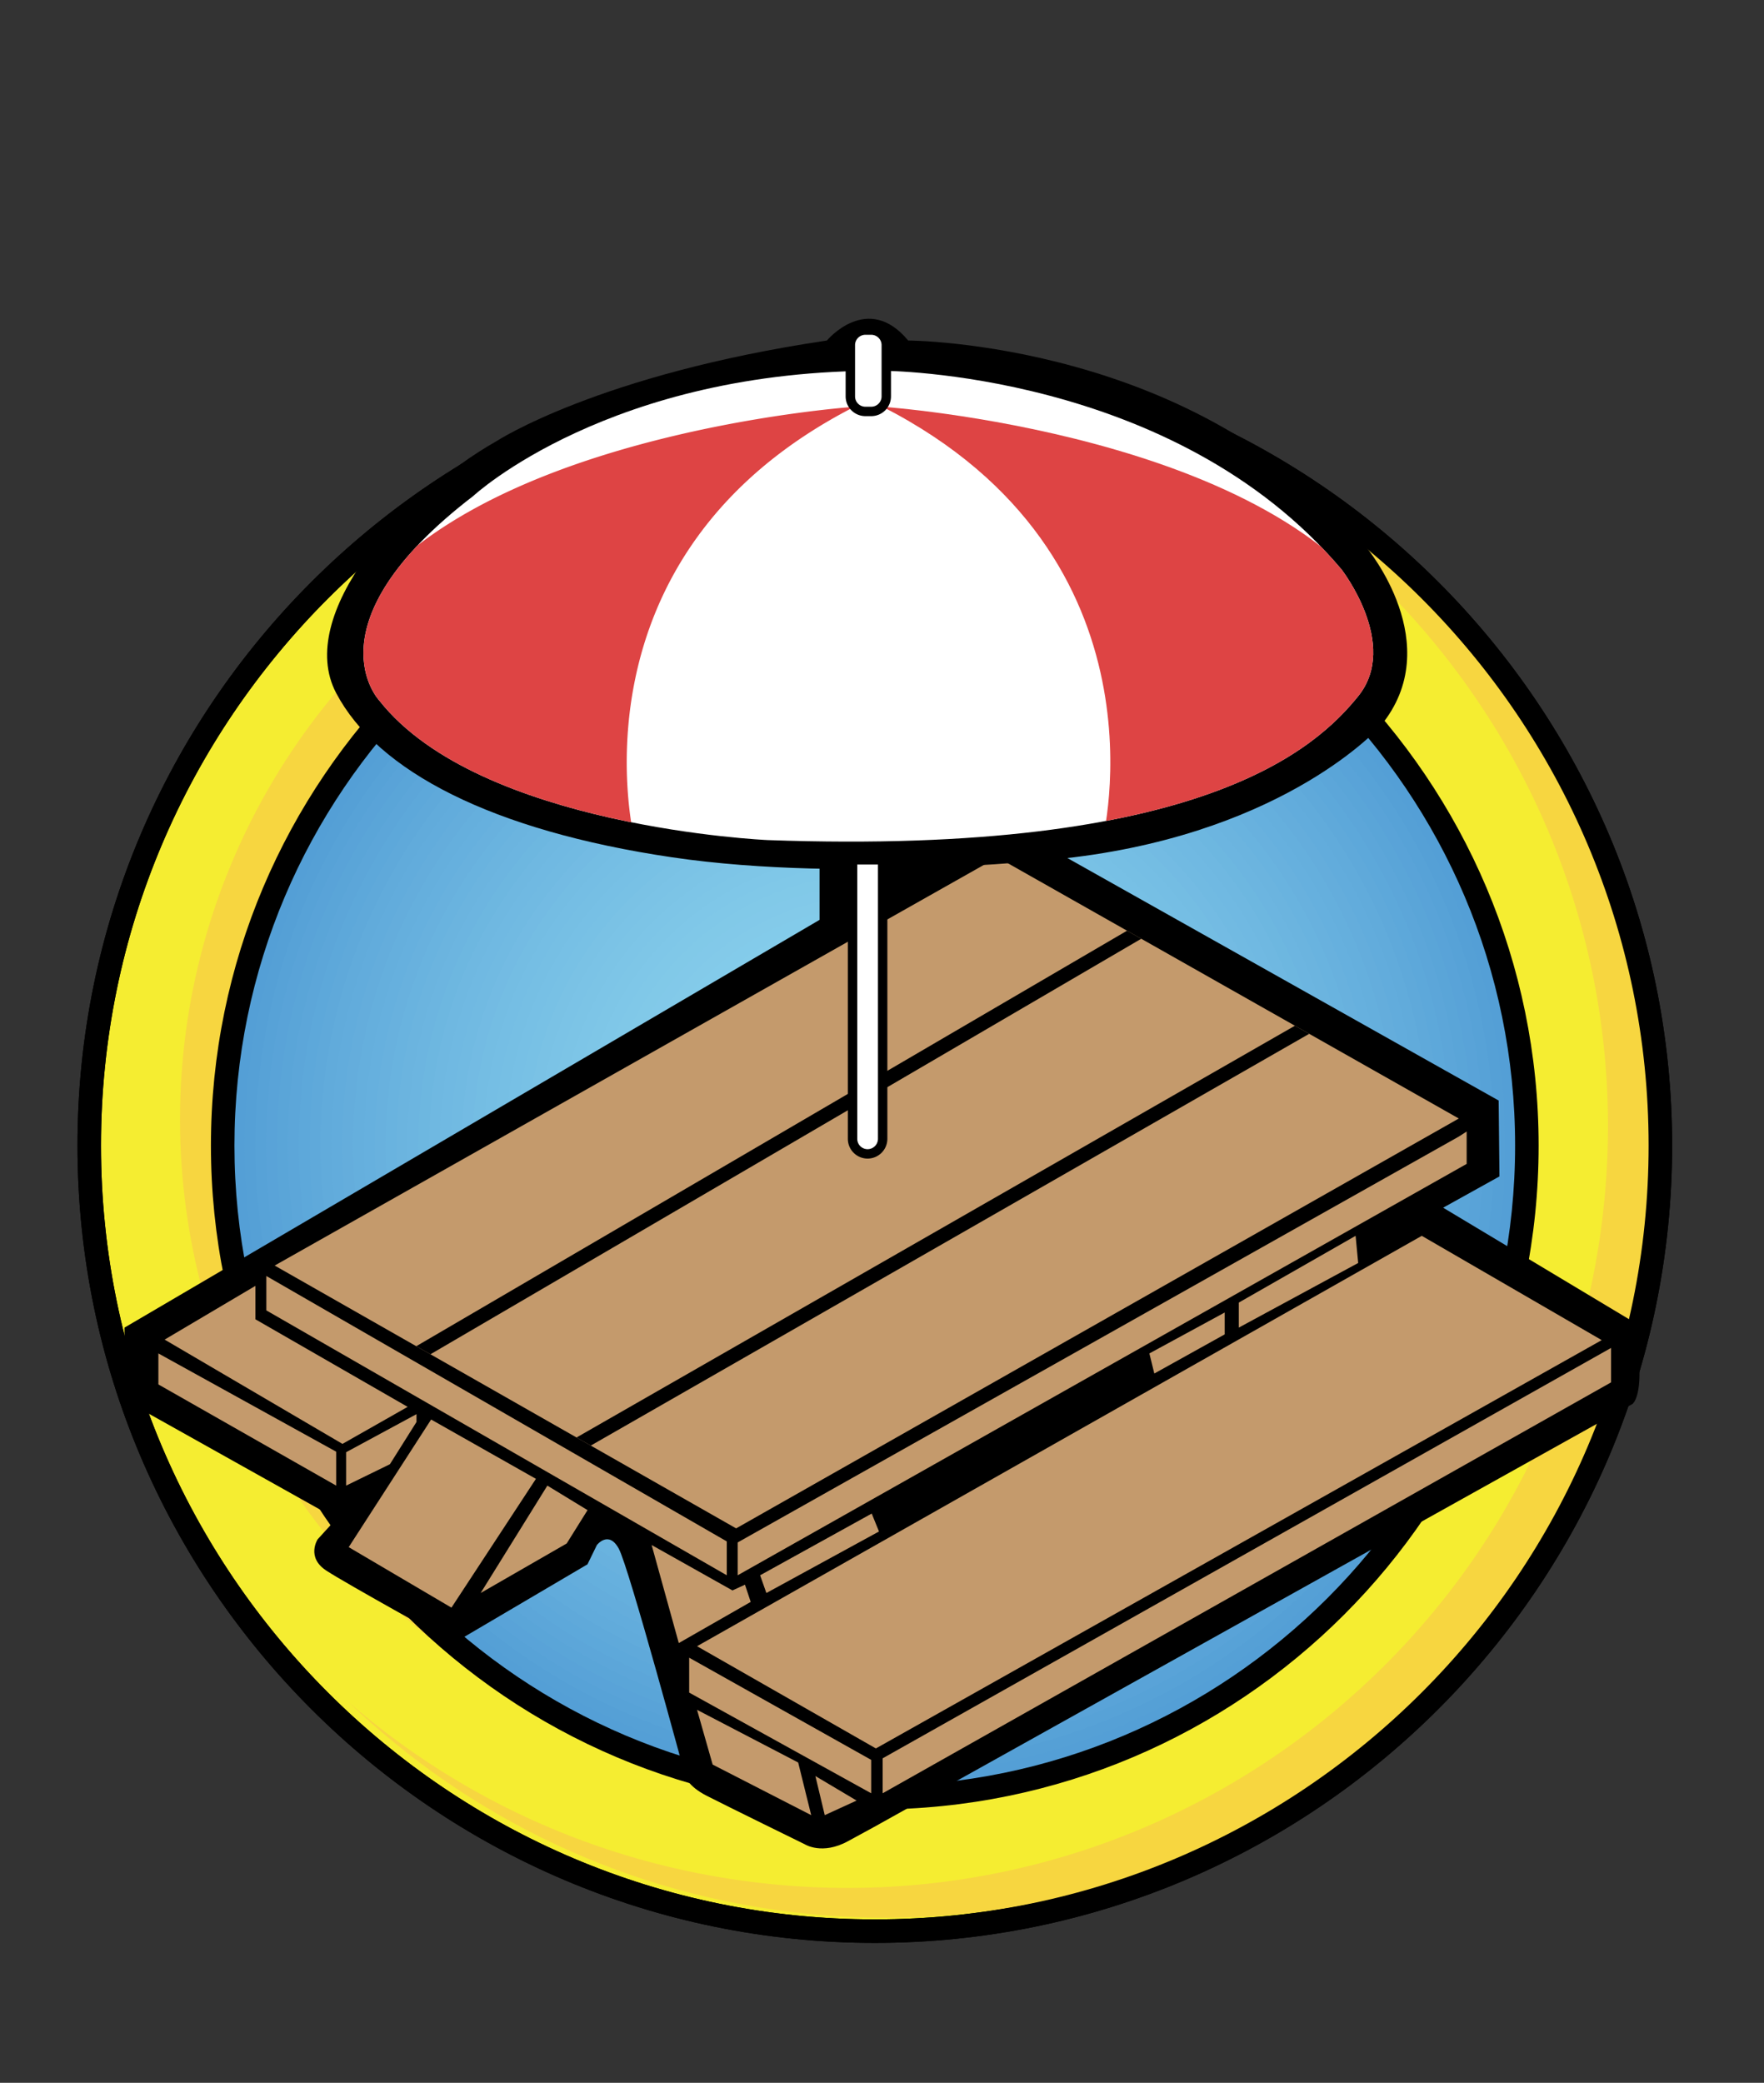 <svg xmlns="http://www.w3.org/2000/svg" xmlns:xlink="http://www.w3.org/1999/xlink" viewBox="0 0 375 442.76" xmlns:v="https://vecta.io/nano"><rect x="0" y="0" width="375" height="442.76" fill="#333333" stroke="none"/><style><![CDATA[.Dh{clip-path:url(#C)}.Di{stroke-miterlimit:10}.Dj{clip-path:url(#I)}]]></style><circle cx="185.97" cy="243.52" r="167" fill="#f5ed31"/><use xlink:href="#B"/><path d="M204.08 78.82c-4.71-.46-9.39-.7-14.03-.76l5.67.44c88.93 8.67 154 87.79 145.34 176.72s-87.79 154-176.72 145.34c-34.76-3.39-65.88-17.54-90.37-38.84 25.78 24.79 59.78 41.4 98.15 45.14 90.59 8.83 171.18-57.45 180.01-148.04 8.81-90.58-57.46-171.17-148.05-180z" fill="#f7d640"/><use xlink:href="#B"/><circle cx="179.25" cy="237.99" r="140.98" fill="#f7d640"/><defs><circle id="A" cx="185.97" cy="243.52" r="138.63"/><path id="B" d="M185.97 413.02c-93.46 0-169.5-76.04-169.5-169.5s76.04-169.5 169.5-169.5 169.5 76.04 169.5 169.5-76.04 169.5-169.5 169.5zm0-334c-90.71 0-164.5 73.79-164.5 164.5s73.79 164.5 164.5 164.5 164.5-73.79 164.5-164.5-73.8-164.5-164.5-164.5z"/></defs><clipPath id="C"><use xlink:href="#A"/></clipPath><g fill="#529dd5"><path d="M47.34 104.9h277.25v277.25H47.34z" class="Dh"/><circle cx="185.97" cy="243.52" r="138.63" class="Dh"/></g><circle cx="185.97" cy="243.52" r="136.32" fill="#549fd6" class="Dh"/><circle cx="185.97" cy="243.52" r="134" fill="#55a0d6" class="Dh"/><circle cx="185.97" cy="243.52" r="131.69" fill="#57a2d7" class="Dh"/><circle cx="185.97" cy="243.52" r="129.38" fill="#59a3d8" class="Dh"/><circle cx="185.97" cy="243.52" r="127.07" fill="#5aa5d8" class="Dh"/><circle cx="185.97" cy="243.52" r="124.76" fill="#5ca6d9" class="Dh"/><circle cx="185.97" cy="243.52" r="122.45" fill="#5da8da" class="Dh"/><circle cx="185.97" cy="243.52" r="120.14" fill="#5fa9da" class="Dh"/><circle cx="185.97" cy="243.52" r="117.83" fill="#61abdb" class="Dh"/><circle cx="185.97" cy="243.52" r="115.52" fill="#62acdc" class="Dh"/><circle cx="185.97" cy="243.52" r="113.21" fill="#64addc" class="Dh"/><circle cx="185.97" cy="243.52" r="110.9" fill="#65afdd" class="Dh"/><circle cx="185.97" cy="243.52" r="108.59" fill="#66b0de" class="Dh"/><circle cx="185.97" cy="243.52" r="106.28" fill="#68b1de" class="Dh"/><circle cx="185.97" cy="243.52" r="103.97" fill="#69b3df" class="Dh"/><circle cx="185.97" cy="243.52" r="101.66" fill="#6bb4df" class="Dh"/><circle cx="185.97" cy="243.52" r="99.35" fill="#6cb5e0" class="Dh"/><circle cx="185.97" cy="243.52" r="97.04" fill="#6db7e0" class="Dh"/><circle cx="185.97" cy="243.52" r="94.73" fill="#6fb8e1" class="Dh"/><circle cx="185.97" cy="243.52" r="92.42" fill="#70b9e2" class="Dh"/><circle cx="185.97" cy="243.52" r="90.11" fill="#71bae2" class="Dh"/><circle cx="185.97" cy="243.52" r="87.8" fill="#73bbe3" class="Dh"/><circle cx="185.97" cy="243.52" r="85.49" fill="#74bde3" class="Dh"/><circle cx="185.97" cy="243.52" r="83.18" fill="#75bee4" class="Dh"/><circle cx="185.97" cy="243.52" r="80.86" fill="#76bfe4" class="Dh"/><circle cx="185.97" cy="243.52" r="78.55" fill="#77c0e5" class="Dh"/><circle cx="185.97" cy="243.52" r="76.24" fill="#78c1e5" class="Dh"/><circle cx="185.97" cy="243.52" r="73.93" fill="#7ac2e5" class="Dh"/><circle cx="185.97" cy="243.52" r="71.62" fill="#7bc3e6" class="Dh"/><circle cx="185.97" cy="243.52" r="69.31" fill="#7cc4e6" class="Dh"/><circle cx="185.97" cy="243.52" r="67" fill="#7dc5e7" class="Dh"/><circle cx="185.97" cy="243.52" r="64.69" fill="#7ec6e7" class="Dh"/><circle cx="185.97" cy="243.52" r="62.38" fill="#7fc7e8" class="Dh"/><circle cx="185.97" cy="243.52" r="60.07" fill="#80c8e8" class="Dh"/><circle cx="185.97" cy="243.52" r="57.76" fill="#81c9e8" class="Dh"/><circle cx="185.97" cy="243.52" r="55.45" fill="#82c9e9" class="Dh"/><circle cx="185.97" cy="243.52" r="53.14" fill="#83cae9" class="Dh"/><circle cx="185.97" cy="243.52" r="50.83" fill="#83cbea" class="Dh"/><circle cx="185.97" cy="243.52" r="48.52" fill="#84ccea" class="Dh"/><circle cx="185.97" cy="243.52" r="46.21" fill="#85cdea" class="Dh"/><circle cx="185.97" cy="243.52" r="43.9" fill="#86cdeb" class="Dh"/><circle cx="185.97" cy="243.52" r="41.59" fill="#87ceeb" class="Dh"/><circle cx="185.97" cy="243.52" r="39.28" fill="#87cfeb" class="Dh"/><circle cx="185.97" cy="243.52" r="36.97" fill="#88cfeb" class="Dh"/><circle cx="185.97" cy="243.52" r="34.66" fill="#89d0ec" class="Dh"/><circle cx="185.97" cy="243.52" r="32.35" fill="#89d1ec" class="Dh"/><circle cx="185.97" cy="243.52" r="30.04" fill="#8ad1ec" class="Dh"/><circle cx="185.97" cy="243.52" r="27.73" fill="#8ad2ed" class="Dh"/><circle cx="185.97" cy="243.52" r="25.41" fill="#8bd2ed" class="Dh"/><circle cx="185.97" cy="243.52" r="23.1" fill="#8bd3ed" class="Dh"/><g fill="#8cd3ed"><circle cx="185.97" cy="243.52" r="20.79" class="Dh"/><circle cx="185.97" cy="243.52" r="18.48" class="Dh"/></g><circle cx="185.97" cy="243.52" r="16.17" fill="#8dd4ed" class="Dh"/><g fill="#8dd4ee"><circle cx="185.97" cy="243.52" r="13.86" class="Dh"/><circle cx="185.97" cy="243.52" r="11.55" class="Dh"/></g><g fill="#8ed5ee"><circle cx="185.97" cy="243.52" r="9.24" class="Dh"/><circle cx="185.97" cy="243.52" r="6.93" class="Dh"/><circle cx="185.97" cy="243.52" r="4.62" class="Dh"/><circle cx="185.97" cy="243.52" r="2.31" class="Dh"/></g><path d="M185.97 384.65c-77.82 0-141.13-63.31-141.13-141.13S108.15 102.4 185.97 102.4s141.12 63.31 141.12 141.13-63.31 141.12-141.12 141.12zm0-277.25c-75.06 0-136.13 61.07-136.13 136.13s61.07 136.13 136.13 136.13 136.12-61.07 136.12-136.13S261.03 107.4 185.97 107.4z"/><defs><circle id="D" cx="185.68" cy="244.01" r="135.95"/></defs><clipPath ><use xlink:href="#D"/></clipPath><path d="M174.23 184.67v10.87L26.47 282.22v15.41l43.08 24.12 1.92 1.15-3.94 4.32s-2.49 3.82 1.83 6.65 27.1 15.41 27.1 15.41l28.43-16.74 2-4.1s2.49-3.21 4.66.78c2.16 3.99 14.13 48.33 14.13 48.33s.5 2.11 4.49 4.16 20.95 10.36 20.95 10.36 3.66 2.33 9.14-.67l5.49-2.99 161.28-89.95s1.5-1 1.5-6.48c0-5.49-1-10.81-1-10.81l-40.74-24.44 11.97-6.65-.17-16.13-93.44-52.54h-49.71l-1.21 3.26z"/><defs><path id="F" d="M58.39 269.03l153.63-86.79 98.1 55.53-153.63 87.13z"/></defs><use xlink:href="#F" fill="#c49a6c"/><clipPath id="G"><use xlink:href="#F"/></clipPath><path d="M247.06 195.22L84.65 290.16m196.4-73.69l-174 99.73" clip-path="url(#G)" fill="none" stroke="#000" stroke-width="3" class="Di"/><path d="M310.12 241.61l-153.3 86.28v6.98l154.97-87.45v-6.88zM154.5 327.67v7.2l-97.88-56.31v-7.31zM54.29 273.35v7.1l32.37 18.62-13.86 7.87L35 284.77zm-20.62 14.36v6.59l37.8 21.51v-7.21zm39.91 21v7.1l9.31-4.55 5.65-8.98v-1.66zm.55 20.18l21.84 12.86 17.96-27.38-22.28-12.61zm28.05 9.75l18.29-10.53 4.43-7.09-8.54-5.21zm36.35-10.2l5.77 20.84 15.29-8.75-1.22-3.66-2.66 1.22zm23.06 6.43l1.33 3.77 23.94-13.08-1.55-3.81zm-15.08 17.52v7.42l38.69 21.4v-7.1zm41.13 21.39v7.43l154.85-87.35v-7.32zm-39.46-23.83l38.02 21.73 154.3-86.8-38.25-22.17zm0 13.52l3.32 11.64 20.95 10.75-2.77-11.19zm25.16 14.08l1.99 8.31 6.77-3.1zm71-89.84l1.05 4.27 14.96-8.32v-4.65zm19.01-10.81v5.32l25.38-13.74-.55-5.77z" fill="#c49a6c"/><path d="M175.78 72.39s8.65-10.42 17.29 0c0 0 61.85.11 97.43 44.01 0 0 17.29 20.62 2.99 37.91 0 0-19.62 22.28-65.18 27.93 0 0-47.22 5.65-85.46 0s-62.63-18.29-71.39-34.92 14.08-42.23 34.09-53.54c.01 0 21.68-14.19 70.23-21.39z"/><defs><path id="H" d="M187.64 78.82s61.96 0 97.55 42.23c0 0 12.41 15.96 3.55 26.94-8.87 10.97-33.14 33.92-125.59 30.59 0 0-61.19-2.66-82.47-29.6 0 0-15.63-16.29 19.95-43.56-.01 0 29.04-26.94 87.01-26.6z"/></defs><use xlink:href="#H" fill="#fff"/><clipPath id="I"><use xlink:href="#H"/></clipPath><g fill="#de4444" class="Dj"><path d="M294.01 151.35l.11.77-.11-.77zm.1.76l.07.47-.07-.47zm-1.21-8.7l2.79-10.63c-23.28-40.57-108.05-46.3-108.05-46.3 62.21 31.85 46.67 92.43 46.67 92.43 19.38-5.37 32.25-11.69 40.8-17.8l15.26-8.05 2.53-9.65.46 3.28-.46-3.28z"/><path d="M293.36 146.69l.13.91-.13-.91zm.82 5.89l.1.74-.1-.74zm-.7-4.98l.52 3.75-.52-3.75zm1 7.12c0 .04 0 .04 0 0h0z"/><path d="M294.46 154.58l.02.15c-.01-.04-.01-.08-.02-.15zm-.08-.59l.06.41-.06-.41z"/><path d="M294.28 153.33l.09.66-.09-.66zm.15 1.07l.03.18-.03-.18z"/></g><g fill="#de4444" class="Dj"><path d="M75.26 151.35l-.11.77.11-.77z"/><path d="M75.15 152.11l-.07.47a5.86 5.86 0 0 0 .07-.47zm1.22-8.7l-2.79-10.63c23.28-40.57 108.05-46.3 108.05-46.3-62.21 31.85-46.67 92.43-46.67 92.43-19.38-5.37-32.25-11.69-40.8-17.8l-15.26-8.05-2.53-9.65-.46 3.28.46-3.28z"/><path d="M75.91 146.69l-.13.91.13-.91zm-.83 5.89l-.1.74.1-.74z"/><path d="M75.78 147.6l-.52 3.75.52-3.75zm-.99 7.12c-.01.04-.01.04 0 0h0z"/><path d="M74.81 154.58l-.02.15c0-.04.01-.08.02-.15zm.08-.59l-.06.41.06-.41z"/><path d="M74.98 153.33l-.09.66.09-.66zm-.15 1.07l-.03.18.03-.18z"/></g><path d="M185.21 87.46h-1.24c-1.77 0-3.2-1.43-3.2-3.2V73.37c0-1.77 1.43-3.2 3.2-3.2h1.24c1.77 0 3.2 1.43 3.2 3.2v10.89c0 1.77-1.43 3.2-3.2 3.2zm-.77 157.83h0c-1.77 0-3.2-1.43-3.2-3.2v-58.31c0-1.77 1.43-3.2 3.2-3.2h0c1.77 0 3.2 1.43 3.2 3.2v58.31a3.21 3.21 0 0 1-3.2 3.2z" stroke="#000" fill="#fff" stroke-width="2" class="Di"/><path d="M181.23 183.78h6.41l2.42-2.42h-14.61z"/></svg>